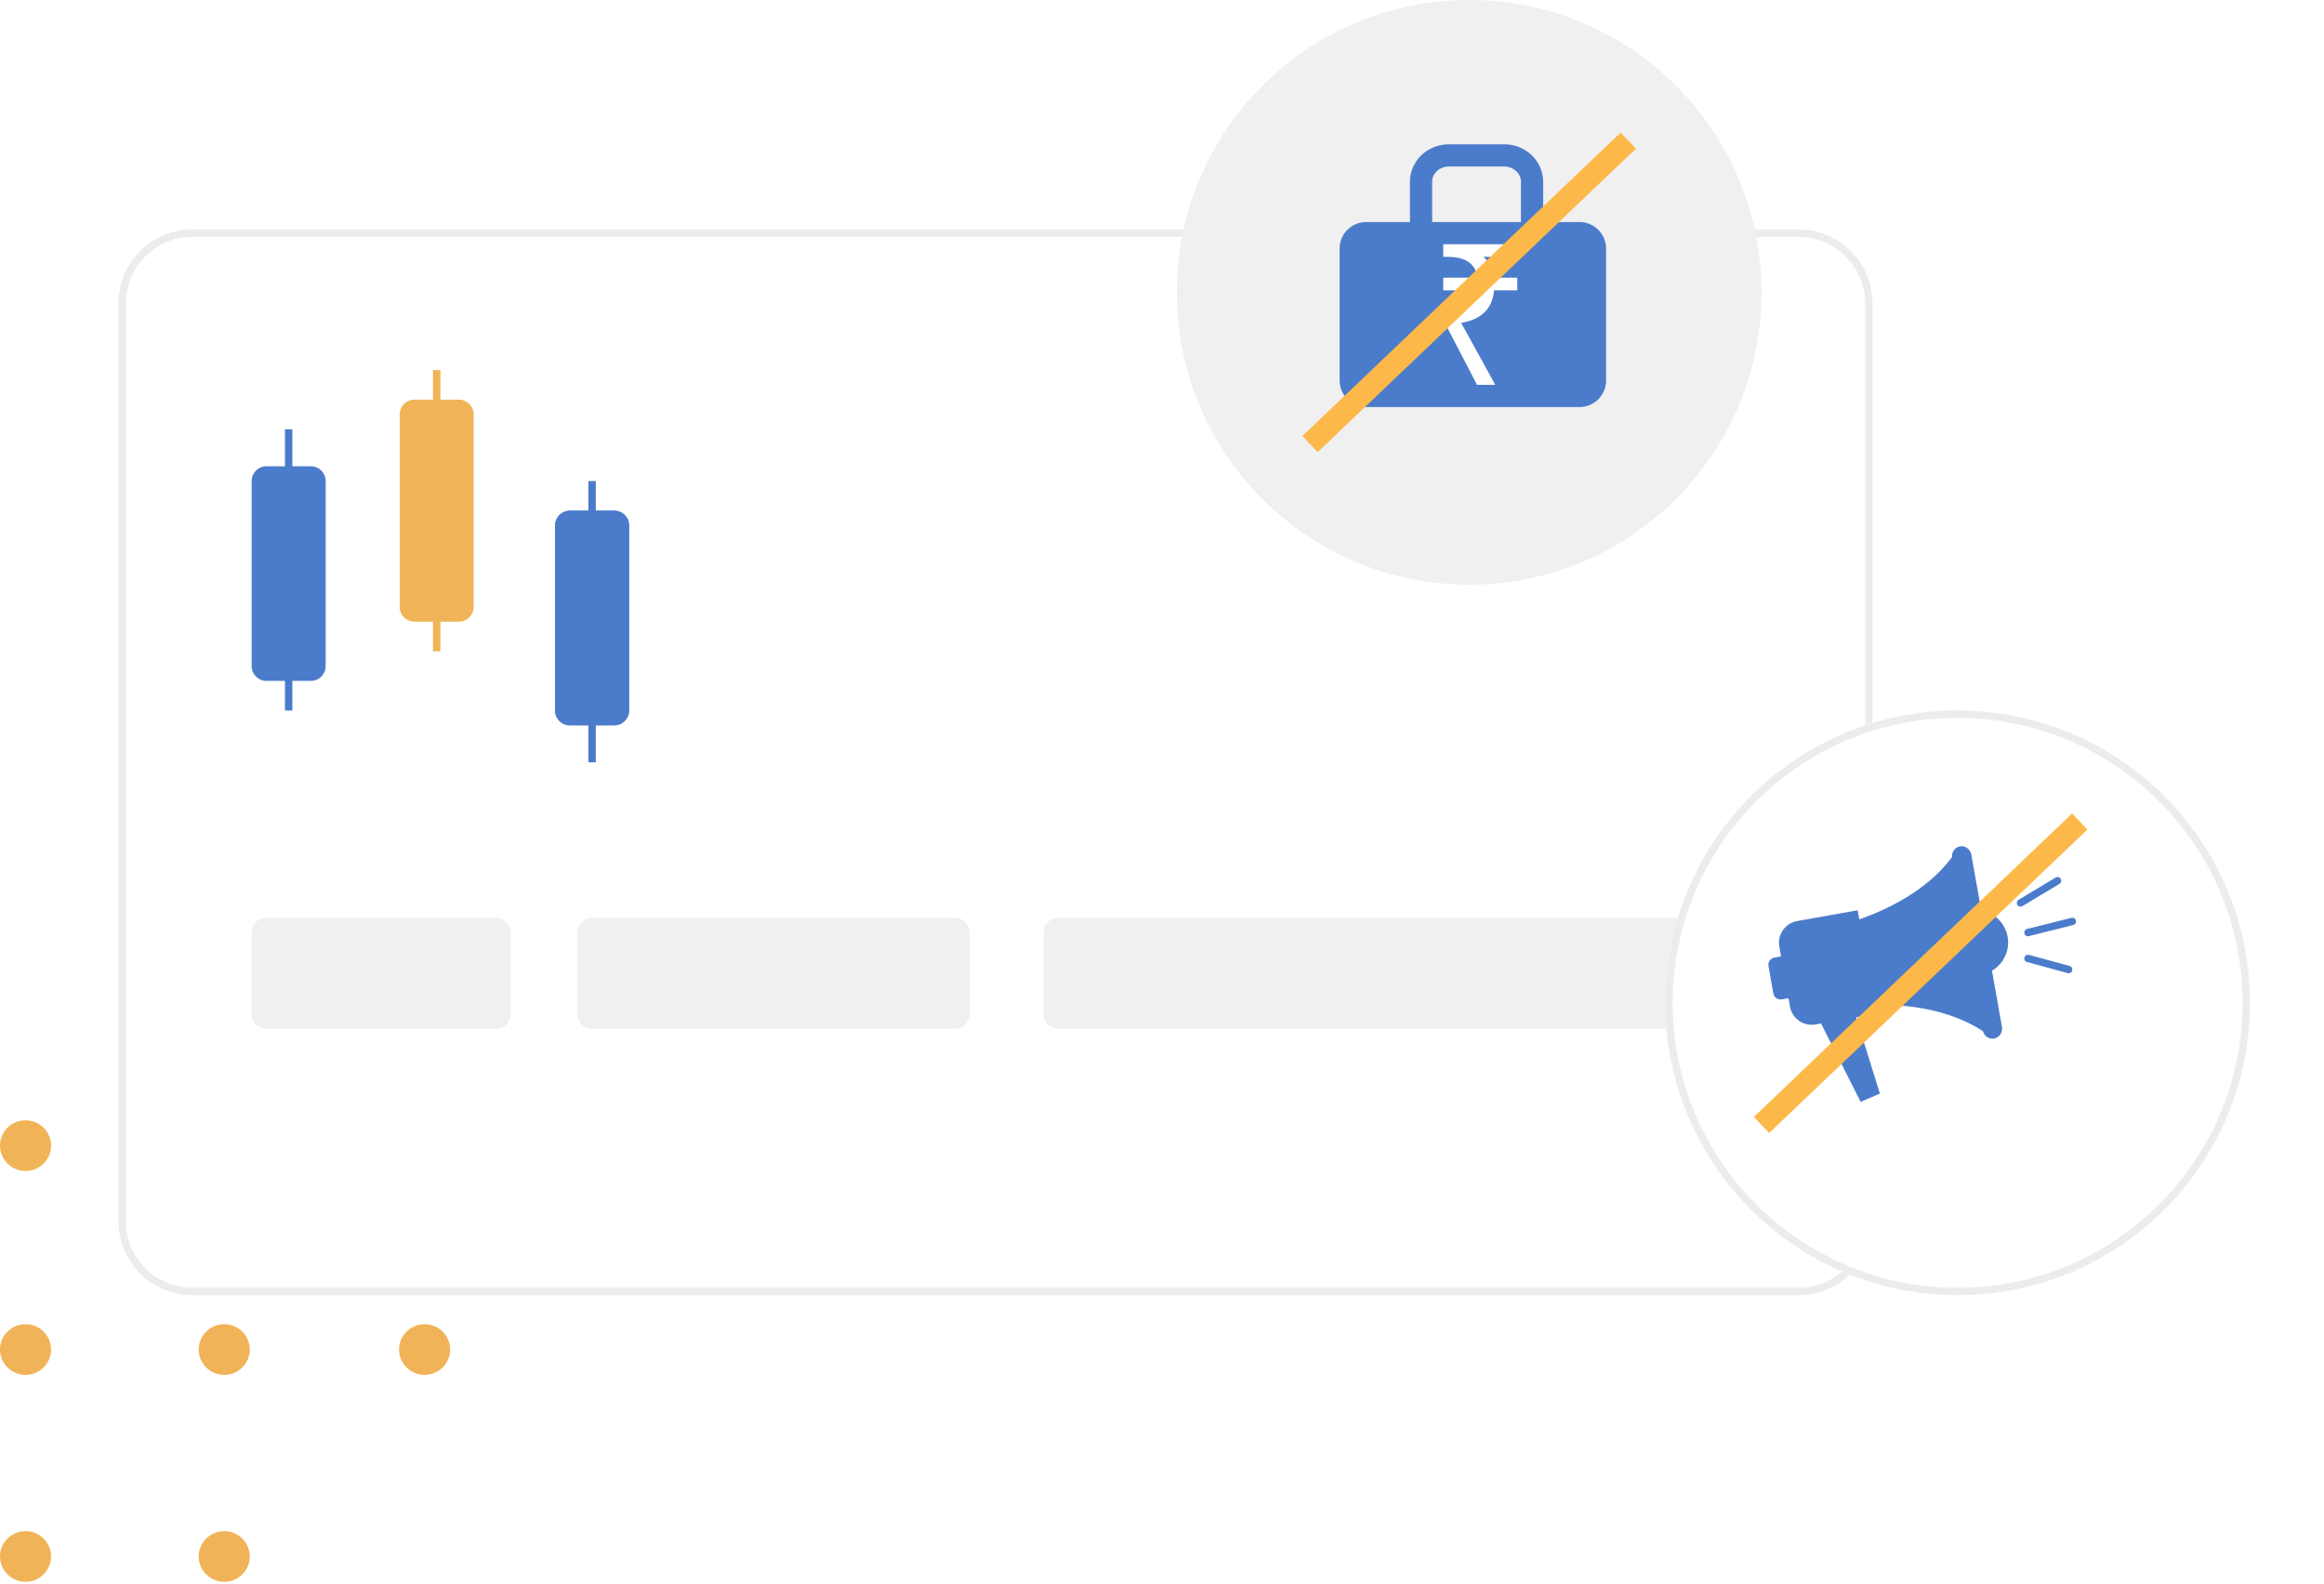 <svg width="314" height="214" viewBox="0 0 314 214" fill="none" xmlns="http://www.w3.org/2000/svg">
<path d="M6.9 210.302C6.9 208.412 5.356 206.881 3.45 206.881C1.545 206.881 -2.32255e-07 208.412 -1.49633e-07 210.302C-6.70098e-08 212.192 1.545 213.725 3.45 213.725C5.356 213.725 6.9 212.192 6.9 210.302Z" fill="#F1B357"/>
<path d="M33.748 210.302C33.748 208.412 32.203 206.881 30.298 206.881C28.392 206.881 26.847 208.412 26.847 210.302C26.847 212.192 28.392 213.725 30.298 213.725C32.203 213.725 33.748 212.192 33.748 210.302Z" fill="#F1B357"/>
<path d="M60.817 182.342C60.817 180.451 59.273 178.92 57.367 178.92C55.462 178.92 53.917 180.451 53.917 182.342C53.917 184.232 55.462 185.765 57.367 185.765C59.273 185.765 60.817 184.232 60.817 182.342Z" fill="#F1B357"/>
<path d="M6.9 182.342C6.9 180.451 5.356 178.92 3.45 178.92C1.545 178.92 -2.32255e-07 180.451 -1.49633e-07 182.342C-6.70098e-08 184.232 1.545 185.765 3.45 185.765C5.356 185.765 6.9 184.232 6.9 182.342Z" fill="#F1B357"/>
<path d="M33.748 182.342C33.748 180.451 32.203 178.92 30.298 178.92C28.392 178.92 26.847 180.451 26.847 182.342C26.847 184.232 28.392 185.765 30.298 185.765C32.203 185.765 33.748 184.232 33.748 182.342Z" fill="#F1B357"/>
<path d="M60.817 154.79C60.817 152.9 59.273 151.368 57.367 151.368C55.462 151.368 53.917 152.9 53.917 154.79C53.917 156.68 55.462 158.213 57.367 158.213C59.273 158.213 60.817 156.68 60.817 154.79Z" fill="#F1B357"/>
<path d="M87.969 154.79C87.969 152.9 86.424 151.368 84.519 151.368C82.614 151.368 81.069 152.9 81.069 154.79C81.069 156.68 82.614 158.213 84.519 158.213C86.424 158.213 87.969 156.68 87.969 154.79Z" fill="#F1B357"/>
<path d="M6.9 154.79C6.9 152.9 5.356 151.368 3.45 151.368C1.545 151.368 -2.32255e-07 152.9 -1.49633e-07 154.79C-6.70098e-08 156.68 1.545 158.213 3.45 158.213C5.356 158.213 6.9 156.68 6.9 154.79Z" fill="#F1B357"/>
<path d="M33.748 154.79C33.748 152.9 32.203 151.368 30.298 151.368C28.392 151.368 26.847 152.9 26.847 154.79C26.847 156.68 28.392 158.213 30.298 158.213C32.203 158.213 33.748 156.68 33.748 154.79Z" fill="#F1B357"/>
<path d="M60.817 126.422C60.817 124.532 59.273 123 57.367 123C55.462 123 53.917 124.532 53.917 126.422C53.917 128.312 55.462 129.845 57.367 129.845C59.273 129.845 60.817 128.312 60.817 126.422Z" fill="#F1B357"/>
<path d="M87.969 126.422C87.969 124.532 86.424 123 84.519 123C82.614 123 81.069 124.532 81.069 126.422C81.069 128.312 82.614 129.845 84.519 129.845C86.424 129.845 87.969 128.312 87.969 126.422Z" fill="#F1B357"/>
<path d="M34.155 126.422C34.155 124.532 32.61 123 30.705 123C28.8 123 27.255 124.532 27.255 126.422C27.255 128.312 28.8 129.845 30.705 129.845C32.61 129.845 34.155 128.312 34.155 126.422Z" fill="#F1B357"/>
<g filter="url(#filter0_d_736_630)">
<path d="M12 37C12 31.477 16.477 27 22 27H239C244.523 27 249 31.477 249 37V161C249 166.523 244.523 171 239 171H22C16.477 171 12 166.523 12 161V37Z" fill="white"/>
</g>
<g filter="url(#filter1_d_736_630)">
<path d="M239 170V171H22V170H239ZM248 161V37C248 32.029 243.971 28 239 28H22C17.029 28 13 32.029 13 37V161C13 165.971 17.029 170 22 170V171L21.485 170.987C16.372 170.728 12.272 166.628 12.013 161.515L12 161V37C12 31.65 16.202 27.28 21.485 27.013L22 27H239L239.515 27.013C244.798 27.28 249 31.65 249 37V161L248.987 161.515C248.728 166.628 244.628 170.728 239.515 170.987L239 171V170C243.971 170 248 165.971 248 161Z" fill="#ECECEC"/>
</g>
<path d="M42 92C43.105 92 44 91.105 44 90L44 65C44 63.895 43.105 63 42 63L36 63C34.895 63 34 63.895 34 65L34 90C34 91.105 34.895 92 36 92L42 92Z" fill="#4B7CCB"/>
<path d="M62 84C63.105 84 64 83.105 64 82L64 56C64 54.895 63.105 54 62 54L56 54C54.895 54 54 54.895 54 56L54 82C54 83.105 54.895 84 56 84L62 84Z" fill="#F1B357"/>
<path d="M83 98C84.105 98 85 97.105 85 96L85 71C85 69.895 84.105 69 83 69L77 69C75.895 69 75 69.895 75 71L75 96C75 97.105 75.895 98 77 98L83 98Z" fill="#4B7CCB"/>
<path d="M76 71L75 71L75 96L76 96L76 71ZM77 70L83 70C83.552 70 84 70.448 84 71L84 96C84 96.518 83.607 96.944 83.103 96.995L83 97L77 97C76.448 97 76 96.552 76 96L75 96L75.011 96.204C75.106 97.146 75.854 97.894 76.796 97.989L77 98L83 98C84.036 98 84.887 97.213 84.989 96.204L85 96L85 71L84.989 70.796C84.887 69.787 84.036 69 83 69L77 69L76.796 69.011C75.854 69.106 75.106 69.854 75.011 70.796L75 71L76 71C76 70.448 76.448 70 77 70Z" fill="#4B7CCB"/>
<path d="M39.5 58V96H38.5V58H39.5Z" fill="#4B7CCB"/>
<path d="M59.5 50V88H58.5V50H59.5Z" fill="#F1B357"/>
<path d="M80.5 65V103H79.5V65H80.5Z" fill="#4B7CCB"/>
<path d="M69 126C69 124.895 68.105 124 67 124H36C34.895 124 34 124.895 34 126V137C34 138.105 34.895 139 36 139H67C68.105 139 69 138.105 69 137V126Z" fill="#F0F0F0"/>
<path d="M131 126C131 124.895 130.105 124 129 124H80C78.895 124 78 124.895 78 126V137C78 138.105 78.895 139 80 139H129C130.105 139 131 138.105 131 137V126Z" fill="#F0F0F0"/>
<path d="M237 126C237 124.895 236.105 124 235 124H143C141.895 124 141 124.895 141 126V137C141 138.105 141.895 139 143 139H235C236.105 139 237 138.105 237 137V126Z" fill="#F0F0F0"/>
<path d="M238 39.5C238 61.315 220.315 79 198.5 79C176.685 79 159 61.315 159 39.5C159 17.685 176.685 0 198.5 0C220.315 0 238 17.685 238 39.5Z" fill="#F0F0F0"/>
<g filter="url(#filter2_d_736_630)">
<path d="M300 131.5C300 153.315 282.315 171 260.5 171C238.685 171 221 153.315 221 131.5C221 109.685 238.685 92 260.5 92C282.315 92 300 109.685 300 131.5Z" fill="white"/>
</g>
<g filter="url(#filter3_d_736_630)">
<path d="M299 131.5C299 110.237 281.763 93 260.5 93C239.237 93 222 110.237 222 131.5C222 152.763 239.237 170 260.5 170V171C238.685 171 221 153.315 221 131.5C221 109.685 238.685 92 260.5 92C282.315 92 300 109.685 300 131.5C300 153.315 282.315 171 260.5 171V170C281.763 170 299 152.763 299 131.5Z" fill="#ECECEC"/>
</g>
<path d="M213.4 30H184.6C182.612 30 181 31.599 181 33.571V51.429C181 53.401 182.612 55 184.6 55H213.4C215.388 55 217 53.401 217 51.429V33.571C217 31.599 215.388 30 213.4 30Z" fill="#4B7CCB"/>
<path d="M205.5 53V24.556C205.5 24.037 205.283 23.522 204.869 23.13C204.505 22.785 204.015 22.561 203.481 22.511L203.25 22.5H195.75C195.128 22.5 194.547 22.735 194.131 23.13C193.717 23.522 193.5 24.037 193.5 24.556V53C193.5 53.828 192.828 54.5 192 54.5C191.172 54.5 190.5 53.828 190.5 53V24.556C190.5 23.188 191.074 21.894 192.066 20.953C193.056 20.015 194.383 19.5 195.75 19.5H203.25L203.506 19.506C204.782 19.566 206.006 20.073 206.934 20.953C207.926 21.894 208.5 23.188 208.5 24.556V53C208.5 53.828 207.828 54.5 207 54.5C206.172 54.5 205.5 53.828 205.5 53Z" fill="#4B7CCB"/>
<path d="M199.565 52L195 43.218V42.048H195.531C196.385 42.048 197.101 41.959 197.681 41.782C198.277 41.604 198.744 41.311 199.082 40.903C199.42 40.495 199.622 39.937 199.686 39.227H195V37.524H199.662C199.549 36.867 199.324 36.335 198.986 35.927C198.647 35.501 198.188 35.191 197.609 34.996C197.045 34.801 196.353 34.703 195.531 34.703H195V33H205V34.703H200.435C200.805 35.04 201.111 35.439 201.353 35.901C201.594 36.362 201.747 36.903 201.812 37.524H205V39.227H201.86C201.747 40.522 201.296 41.533 200.507 42.261C199.734 42.97 198.704 43.422 197.415 43.618L202.029 52H199.565Z" fill="white"/>
<path d="M221.035 20.086L178.035 61.086L175.965 58.914L218.965 17.914L221.035 20.086Z" fill="#FCB94A"/>
<g clip-path="url(#clip0_736_630)">
<path d="M250.994 122.994L242.825 124.446C241.2 124.735 240.117 126.287 240.406 127.912L240.639 129.22L239.75 129.379C239.202 129.476 238.845 129.998 238.941 130.537L239.597 134.224C239.694 134.771 240.216 135.128 240.755 135.032L241.645 134.874L241.845 136.003C242.135 137.628 243.686 138.711 245.311 138.422L246.047 138.291L251.397 148.881L251.881 148.671L253.511 147.966L253.995 147.757L250.785 137.448L253.479 136.969L253.262 135.746C256.94 135.692 263.111 136.156 267.929 139.332C268.101 140.051 268.843 140.502 269.589 140.281C270.233 140.087 270.604 139.394 270.486 138.727L269.14 131.158C270.689 130.247 271.585 128.437 271.254 126.573C270.92 124.7 269.457 123.319 267.688 122.998L266.353 115.489C266.234 114.821 265.656 114.298 264.975 114.339C264.198 114.389 263.666 115.066 263.744 115.803C260.317 120.444 254.684 123.008 251.213 124.225L250.994 122.994Z" fill="#4B7CCB"/>
<path d="M277.834 118.528C278.054 118.451 278.304 118.536 278.429 118.743C278.553 118.95 278.51 119.211 278.339 119.368L278.257 119.429L273.257 122.429C273.02 122.571 272.713 122.493 272.571 122.257C272.43 122.02 272.507 121.713 272.743 121.571L277.743 118.571L277.834 118.528Z" fill="#4B7CCB"/>
<path d="M274.132 129.018L279.632 130.518L279.727 130.554C279.934 130.659 280.046 130.899 279.982 131.132C279.919 131.365 279.701 131.514 279.469 131.499L279.368 131.482L273.868 129.982L273.774 129.946C273.566 129.841 273.454 129.601 273.518 129.368C273.581 129.135 273.799 128.986 274.031 129.001L274.132 129.018ZM279.979 124C280.211 123.99 280.427 124.144 280.485 124.379C280.544 124.613 280.427 124.851 280.217 124.951L280.121 124.985L274.121 126.485C273.853 126.552 273.582 126.389 273.515 126.121C273.448 125.853 273.611 125.582 273.879 125.515L279.879 124.015L279.979 124Z" fill="#4B7CCB"/>
</g>
<path d="M282.035 112.086L239.035 153.086L236.965 150.914L279.965 109.914L282.035 112.086Z" fill="#FCB94A"/>
<defs>
<filter id="filter0_d_736_630" x="6" y="21" width="257" height="164" filterUnits="userSpaceOnUse" color-interpolation-filters="sRGB">
<feFlood flood-opacity="0" result="BackgroundImageFix"/>
<feColorMatrix in="SourceAlpha" type="matrix" values="0 0 0 0 0 0 0 0 0 0 0 0 0 0 0 0 0 0 127 0" result="hardAlpha"/>
<feOffset dx="4" dy="4"/>
<feGaussianBlur stdDeviation="5"/>
<feComposite in2="hardAlpha" operator="out"/>
<feColorMatrix type="matrix" values="0 0 0 0 0.691 0 0 0 0 0.691 0 0 0 0 0.691 0 0 0 0.15 0"/>
<feBlend mode="normal" in2="BackgroundImageFix" result="effect1_dropShadow_736_630"/>
<feBlend mode="normal" in="SourceGraphic" in2="effect1_dropShadow_736_630" result="shape"/>
</filter>
<filter id="filter1_d_736_630" x="6" y="21" width="257" height="164" filterUnits="userSpaceOnUse" color-interpolation-filters="sRGB">
<feFlood flood-opacity="0" result="BackgroundImageFix"/>
<feColorMatrix in="SourceAlpha" type="matrix" values="0 0 0 0 0 0 0 0 0 0 0 0 0 0 0 0 0 0 127 0" result="hardAlpha"/>
<feOffset dx="4" dy="4"/>
<feGaussianBlur stdDeviation="5"/>
<feComposite in2="hardAlpha" operator="out"/>
<feColorMatrix type="matrix" values="0 0 0 0 0.691 0 0 0 0 0.691 0 0 0 0 0.691 0 0 0 0.15 0"/>
<feBlend mode="normal" in2="BackgroundImageFix" result="effect1_dropShadow_736_630"/>
<feBlend mode="normal" in="SourceGraphic" in2="effect1_dropShadow_736_630" result="shape"/>
</filter>
<filter id="filter2_d_736_630" x="215" y="86" width="99" height="99" filterUnits="userSpaceOnUse" color-interpolation-filters="sRGB">
<feFlood flood-opacity="0" result="BackgroundImageFix"/>
<feColorMatrix in="SourceAlpha" type="matrix" values="0 0 0 0 0 0 0 0 0 0 0 0 0 0 0 0 0 0 127 0" result="hardAlpha"/>
<feOffset dx="4" dy="4"/>
<feGaussianBlur stdDeviation="5"/>
<feComposite in2="hardAlpha" operator="out"/>
<feColorMatrix type="matrix" values="0 0 0 0 0.691 0 0 0 0 0.691 0 0 0 0 0.691 0 0 0 0.15 0"/>
<feBlend mode="normal" in2="BackgroundImageFix" result="effect1_dropShadow_736_630"/>
<feBlend mode="normal" in="SourceGraphic" in2="effect1_dropShadow_736_630" result="shape"/>
</filter>
<filter id="filter3_d_736_630" x="215" y="86" width="99" height="99" filterUnits="userSpaceOnUse" color-interpolation-filters="sRGB">
<feFlood flood-opacity="0" result="BackgroundImageFix"/>
<feColorMatrix in="SourceAlpha" type="matrix" values="0 0 0 0 0 0 0 0 0 0 0 0 0 0 0 0 0 0 127 0" result="hardAlpha"/>
<feOffset dx="4" dy="4"/>
<feGaussianBlur stdDeviation="5"/>
<feComposite in2="hardAlpha" operator="out"/>
<feColorMatrix type="matrix" values="0 0 0 0 0.691 0 0 0 0 0.691 0 0 0 0 0.691 0 0 0 0.15 0"/>
<feBlend mode="normal" in2="BackgroundImageFix" result="effect1_dropShadow_736_630"/>
<feBlend mode="normal" in="SourceGraphic" in2="effect1_dropShadow_736_630" result="shape"/>
</filter>
<clipPath id="clip0_736_630">
<rect width="42.437" height="42.437" fill="white" transform="translate(236 114) rotate(-10.085)"/>
</clipPath>
</defs>
</svg>
